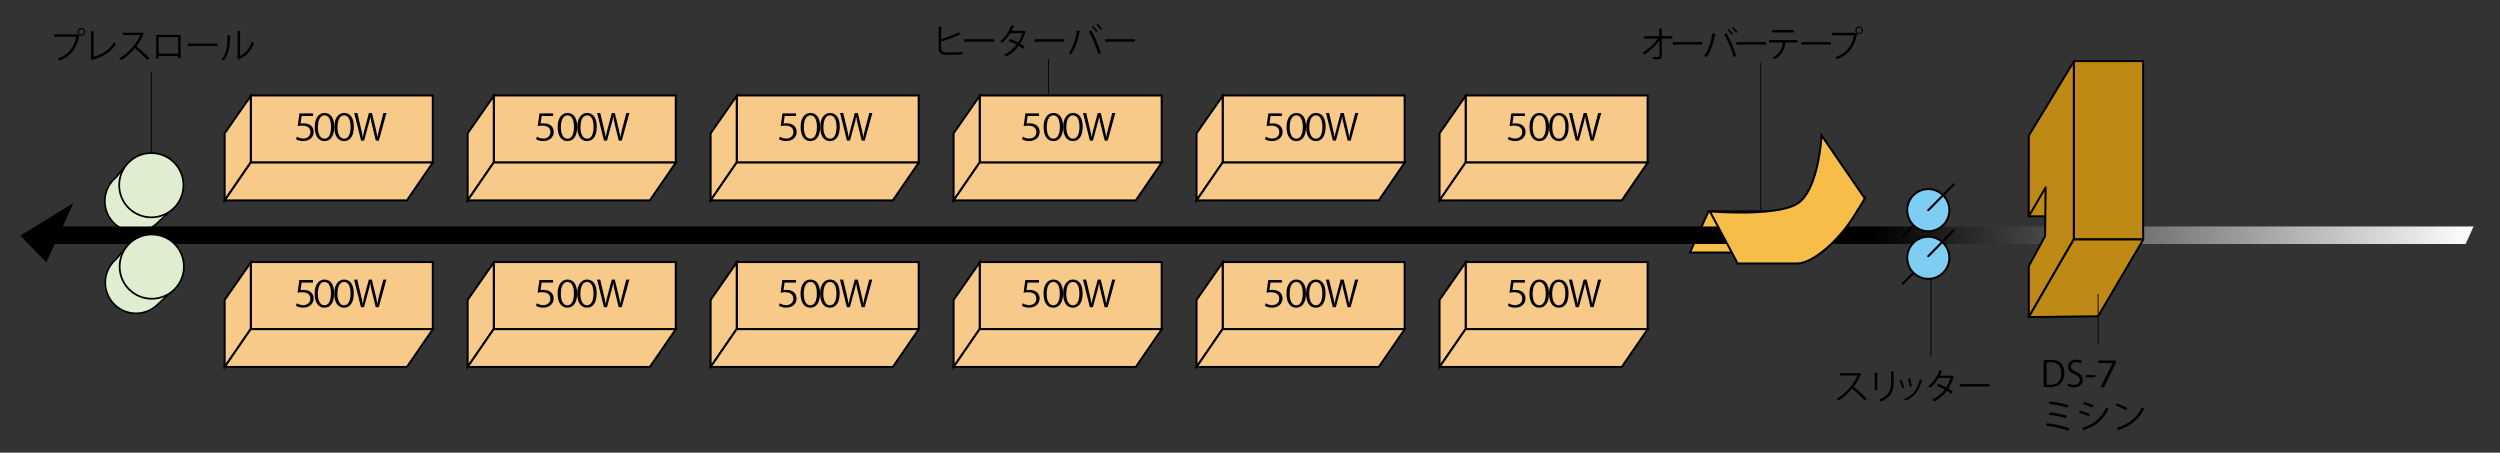<?xml version="1.0" encoding="utf-8"?>
<!-- Generator: Adobe Illustrator 23.0.1, SVG Export Plug-In . SVG Version: 6.00 Build 0)  -->
<svg version="1.0" id="レイヤー_1" xmlns="http://www.w3.org/2000/svg" xmlns:xlink="http://www.w3.org/1999/xlink" x="0px"
	 y="0px" viewBox="0 0 706.96 128" style="enable-background:new 0 0 706.96 128;" xml:space="preserve">
<rect x="0" y="0" width="706.96" height="128" fill="#333333" stroke="none"/>
<style type="text/css">
	.st0{fill:#F6BD49;stroke:#000000;stroke-width:0.579;stroke-miterlimit:10;}
	.st1{fill:#DFEED0;stroke:#000000;stroke-width:0.472;stroke-miterlimit:10;}
	.st2{fill:url(#SVGID_1_);}
	.st3{fill:#DFEED0;stroke:#000000;stroke-width:0.5;stroke-miterlimit:10;}
	.st4{fill:none;stroke:#000000;stroke-width:0.579;stroke-miterlimit:10;}
	.st5{fill:none;stroke:#000000;stroke-width:0.603;stroke-linecap:round;}
	.st6{fill:#F7CA8A;}
	.st7{fill:none;stroke:#000000;stroke-width:0.567;stroke-linecap:round;}
	.st8{fill:none;stroke:#000000;stroke-width:0.567;}
	.st9{fill:#7ECEF4;}
	.st10{fill:none;stroke:#000000;stroke-width:0.25;}
	.st11{fill:#BE8915;}
	.st12{fill:none;stroke:#000000;stroke-width:0.567;stroke-linejoin:round;}
</style>
<polygon class="st0" points="514.71,59.77 483.13,59.77 477.9,71.41 511.49,71.41 "/>
<g>
	<path d="M15.4,9.7h6.36l0.06-0.03l0.68,0.52c-0.03,0.04-0.06,0.07-0.12,0.09c-0.81,3.76-2.55,5.72-5.61,6.88
		c-0.11-0.18-0.31-0.44-0.45-0.59c2.91-1.07,4.59-2.93,5.24-6.18H15.4V9.7z M23.02,7.91c0.6,0,1.09,0.49,1.09,1.1
		c0,0.6-0.49,1.09-1.09,1.09c-0.61,0-1.1-0.49-1.1-1.09C21.92,8.38,22.43,7.91,23.02,7.91z M23.78,9.01c0-0.43-0.34-0.77-0.76-0.77
		c-0.42,0-0.77,0.34-0.77,0.77c0,0.42,0.35,0.77,0.77,0.77C23.46,9.78,23.78,9.41,23.78,9.01z"/>
	<path d="M26.46,16.05c2.54-0.71,4.56-1.93,5.79-4.11c0.13,0.17,0.38,0.38,0.53,0.5c-1.35,2.3-3.58,3.64-6.59,4.43
		c-0.02,0.08-0.08,0.17-0.16,0.2l-0.42-0.7l0.12-0.19V8.82l1.03,0.05c-0.01,0.11-0.1,0.2-0.3,0.22V16.05z"/>
	<path d="M40.73,9.52c-0.02,0.05-0.07,0.09-0.13,0.11c-0.54,1.27-1.18,2.37-2,3.44c1.09,0.87,2.73,2.36,3.66,3.39l-0.61,0.53
		c-0.88-1.02-2.49-2.54-3.51-3.36c-0.88,1.07-2.4,2.53-3.85,3.36c-0.11-0.15-0.35-0.4-0.52-0.54c2.77-1.52,4.96-4.36,5.86-6.53
		h-4.91V9.24h5.3l0.13-0.05L40.73,9.52z"/>
	<path d="M51.09,9.86v6.6h-0.72v-0.63h-5.51v0.65h-0.7V9.86H51.09z M50.37,15.15v-4.63h-5.51v4.63H50.37z"/>
	<path d="M53.1,12.32h8.35v0.71h-7.97c-0.06,0.1-0.19,0.17-0.32,0.19L53.1,12.32z"/>
	<path d="M65.29,10.06c-0.01,0.09-0.1,0.15-0.23,0.17c-0.06,2.69-0.28,5.14-1.82,6.93c-0.16-0.12-0.4-0.27-0.6-0.38
		c1.49-1.62,1.67-4.12,1.7-6.81L65.29,10.06z M67.88,15.81c1.67-0.81,2.75-2.27,3.33-4.02c0.15,0.13,0.45,0.3,0.62,0.39
		c-0.71,2.02-1.95,3.51-4.08,4.52c-0.03,0.08-0.1,0.16-0.17,0.2l-0.52-0.66l0.11-0.15V8.76l0.93,0.05C68.09,8.9,68.02,8.98,67.88,9
		V15.81z"/>
</g>
<path class="st1" d="M35.92,46.52l-3.21,3.74c-1.88,1.6-3.07,3.97-3.07,6.63c0,4.8,3.89,8.7,8.7,8.7c2.25,0,4.31-0.86,5.86-2.27
	l3.78-3.53"/>
<linearGradient id="SVGID_1_" gradientUnits="userSpaceOnUse" x1="5.72" y1="65.812" x2="699.476" y2="65.812">
	<stop  offset="0.756" style="stop-color:#000000"/>
	<stop  offset="1" style="stop-color:#FFFFFF"/>
</linearGradient>
<polygon class="st2" points="699.48,64.05 17.75,64.05 20.78,57.41 5.72,66.63 13.11,74.21 15.49,69 697.23,69 "/>
<circle class="st3" cx="42.79" cy="52.37" r="9.09"/>
<path class="st1" d="M36.05,69.54l-3.21,3.74c-1.88,1.6-3.07,3.97-3.07,6.63c0,4.8,3.89,8.7,8.7,8.7c2.25,0,4.31-0.86,5.86-2.27
	l3.78-3.53"/>
<circle class="st3" cx="42.92" cy="75.39" r="9.09"/>
<path class="st4" d="M502.44,59.51c0,0,6.44,0,15.29-6.98"/>
<path class="st0" d="M483.53,59.77l7.85,14.74c0,0,13.08,0,16.9,0c3.82,0,10.86-5.43,15.69-12.93c4.83-7.5,3.22-5.69,3.22-5.69
	L515.11,38.3c0,0-0.8,15.78-7.04,19.4C501.84,61.32,483.53,59.77,483.53,59.77z"/>
<line class="st5" x1="538.1" y1="80.21" x2="545.29" y2="72.9"/>
<rect x="70.93" y="27" class="st6" width="51.45" height="18.97"/>
<rect x="70.93" y="27" class="st7" width="51.45" height="18.97"/>
<polygon class="st6" points="63.53,56.66 70.91,45.92 70.91,27.12 63.53,37.7 "/>
<polygon class="st7" points="63.53,56.66 70.91,45.92 70.91,27.12 63.53,37.7 "/>
<polygon class="st6" points="122.41,45.97 70.89,45.97 63.54,56.67 115.06,56.67 "/>
<polygon class="st7" points="122.41,45.97 70.89,45.97 63.54,56.67 115.06,56.67 "/>
<rect x="139.64" y="27" class="st6" width="51.45" height="18.97"/>
<rect x="139.64" y="27" class="st7" width="51.45" height="18.97"/>
<polygon class="st6" points="132.24,56.66 139.63,45.92 139.63,27.12 132.24,37.7 "/>
<polygon class="st7" points="132.24,56.66 139.63,45.92 139.63,27.12 132.24,37.7 "/>
<polygon class="st6" points="191.12,45.97 139.6,45.97 132.25,56.67 183.76,56.67 "/>
<polygon class="st7" points="191.12,45.97 139.6,45.97 132.25,56.67 183.76,56.67 "/>
<rect x="208.34" y="27" class="st6" width="51.45" height="18.97"/>
<rect x="208.34" y="27" class="st7" width="51.45" height="18.97"/>
<polygon class="st6" points="200.95,56.66 208.33,45.92 208.33,27.12 200.95,37.7 "/>
<polygon class="st7" points="200.95,56.66 208.33,45.92 208.33,27.12 200.95,37.7 "/>
<polygon class="st6" points="259.82,45.97 208.31,45.97 200.96,56.67 252.47,56.67 "/>
<polygon class="st7" points="259.82,45.97 208.31,45.97 200.96,56.67 252.47,56.67 "/>
<rect x="277.05" y="27" class="st6" width="51.45" height="18.97"/>
<rect x="277.05" y="27" class="st8" width="51.45" height="18.97"/>
<polygon class="st6" points="269.66,56.66 277.04,45.92 277.04,27.12 269.66,37.7 "/>
<polygon class="st8" points="269.66,56.66 277.04,45.92 277.04,27.12 269.66,37.7 "/>
<polygon class="st6" points="328.53,45.97 277.02,45.97 269.67,56.67 321.18,56.67 "/>
<polygon class="st8" points="328.53,45.97 277.02,45.97 269.67,56.67 321.18,56.67 "/>
<rect x="345.76" y="27" class="st6" width="51.45" height="18.97"/>
<rect x="345.76" y="27" class="st7" width="51.45" height="18.97"/>
<polygon class="st6" points="338.36,56.66 345.75,45.92 345.75,27.12 338.36,37.7 "/>
<polygon class="st7" points="338.36,56.66 345.75,45.92 345.75,27.12 338.36,37.7 "/>
<polygon class="st6" points="397.24,45.97 345.72,45.97 338.38,56.67 389.89,56.67 "/>
<polygon class="st7" points="397.24,45.97 345.72,45.97 338.38,56.67 389.89,56.67 "/>
<rect x="414.47" y="27" class="st6" width="51.45" height="18.97"/>
<rect x="414.47" y="27" class="st7" width="51.45" height="18.97"/>
<polygon class="st6" points="407.08,56.66 414.46,45.92 414.46,27.12 407.08,37.7 "/>
<polygon class="st7" points="407.08,56.66 414.46,45.92 414.46,27.12 407.08,37.7 "/>
<polygon class="st6" points="465.95,45.97 414.44,45.97 407.09,56.67 458.6,56.67 "/>
<polygon class="st7" points="465.95,45.97 414.44,45.97 407.09,56.67 458.6,56.67 "/>
<rect x="70.93" y="74.11" class="st6" width="51.45" height="18.96"/>
<rect x="70.93" y="74.11" class="st7" width="51.45" height="18.96"/>
<polygon class="st6" points="63.53,103.77 70.91,93.02 70.91,74.22 63.53,84.81 "/>
<polygon class="st7" points="63.53,103.77 70.91,93.02 70.91,74.22 63.53,84.81 "/>
<polygon class="st6" points="122.41,93.08 70.89,93.08 63.54,103.77 115.06,103.77 "/>
<polygon class="st7" points="122.41,93.08 70.89,93.08 63.54,103.77 115.06,103.77 "/>
<rect x="139.64" y="74.11" class="st6" width="51.45" height="18.96"/>
<rect x="139.64" y="74.11" class="st7" width="51.45" height="18.96"/>
<polygon class="st6" points="132.24,103.77 139.63,93.02 139.63,74.22 132.24,84.81 "/>
<polygon class="st7" points="132.24,103.77 139.63,93.02 139.63,74.22 132.24,84.81 "/>
<polygon class="st6" points="191.12,93.08 139.6,93.08 132.25,103.77 183.76,103.77 "/>
<polygon class="st7" points="191.12,93.08 139.6,93.08 132.25,103.77 183.76,103.77 "/>
<rect x="208.34" y="74.11" class="st6" width="51.45" height="18.96"/>
<rect x="208.34" y="74.11" class="st7" width="51.45" height="18.96"/>
<polygon class="st6" points="200.95,103.77 208.33,93.02 208.33,74.22 200.95,84.81 "/>
<polygon class="st7" points="200.95,103.77 208.33,93.02 208.33,74.22 200.95,84.81 "/>
<polygon class="st6" points="259.82,93.08 208.31,93.08 200.96,103.77 252.47,103.77 "/>
<polygon class="st7" points="259.82,93.08 208.31,93.08 200.96,103.77 252.47,103.77 "/>
<rect x="277.05" y="74.11" class="st6" width="51.45" height="18.96"/>
<rect x="277.05" y="74.11" class="st7" width="51.45" height="18.96"/>
<polygon class="st6" points="269.66,103.77 277.04,93.02 277.04,74.22 269.66,84.81 "/>
<polygon class="st7" points="269.66,103.77 277.04,93.02 277.04,74.22 269.66,84.81 "/>
<polygon class="st6" points="328.53,93.08 277.02,93.08 269.67,103.77 321.18,103.77 "/>
<polygon class="st7" points="328.53,93.08 277.02,93.08 269.67,103.77 321.18,103.77 "/>
<rect x="345.76" y="74.11" class="st6" width="51.45" height="18.96"/>
<rect x="345.76" y="74.11" class="st7" width="51.45" height="18.96"/>
<polygon class="st6" points="338.36,103.77 345.75,93.02 345.75,74.22 338.36,84.81 "/>
<polygon class="st7" points="338.36,103.77 345.75,93.02 345.75,74.22 338.36,84.81 "/>
<polygon class="st6" points="397.24,93.08 345.72,93.08 338.38,103.77 389.89,103.77 "/>
<polygon class="st7" points="397.24,93.08 345.72,93.08 338.38,103.77 389.89,103.77 "/>
<rect x="414.47" y="74.11" class="st6" width="51.45" height="18.96"/>
<rect x="414.47" y="74.11" class="st7" width="51.45" height="18.96"/>
<polygon class="st6" points="407.08,103.77 414.46,93.02 414.46,74.22 407.08,84.81 "/>
<polygon class="st7" points="407.08,103.77 414.46,93.02 414.46,74.22 407.08,84.81 "/>
<polygon class="st6" points="465.95,93.08 414.44,93.08 407.09,103.77 458.6,103.77 "/>
<polygon class="st7" points="465.95,93.08 414.44,93.08 407.09,103.77 458.6,103.77 "/>
<g>
	<path d="M84.67,32.07h3.86v0.74h-3.22l-0.3,2.12c0.18-0.03,0.5-0.06,0.8-0.06c2.14,0,2.9,1.2,2.9,2.43c0,1.47-1.14,2.59-3,2.59
		c-0.85,0-1.63-0.28-2-0.53l0.26-0.71c0.35,0.23,1.02,0.53,1.76,0.53c1.09,0,2.05-0.63,2.05-1.81c0-1.1-0.71-1.84-2.35-1.84
		c-0.5,0-0.87,0.05-1.25,0.14L84.67,32.07z"/>
	<path d="M89,35.87c0-2.58,1.25-3.93,2.76-3.93c1.68,0,2.76,1.3,2.76,3.92c0,2.63-1.07,4.04-2.76,4.04C89.96,39.9,89,38.33,89,35.87
		z M93.6,35.9c0-1.93-0.57-3.28-1.85-3.28c-0.87,0-1.85,0.83-1.85,3.4c0,1.79,0.63,3.2,1.85,3.2C93.01,39.22,93.6,37.86,93.6,35.9z"
		/>
</g>
<g>
	<path d="M94.54,35.87c0-2.58,1.25-3.93,2.76-3.93c1.68,0,2.76,1.3,2.76,3.92c0,2.63-1.07,4.04-2.76,4.04
		C95.5,39.9,94.54,38.33,94.54,35.87z M99.14,35.9c0-1.93-0.57-3.28-1.85-3.28c-0.87,0-1.85,0.83-1.85,3.4c0,1.79,0.63,3.2,1.85,3.2
		C98.55,39.22,99.14,37.86,99.14,35.9z"/>
	<path d="M109.29,31.96l-2.15,7.8h-0.87l-1.01-4.17c-0.26-1.03-0.42-1.8-0.52-2.58h-0.02c-0.12,0.78-0.33,1.55-0.62,2.57l-1.13,4.18
		h-0.87l-1.94-7.8h0.9l0.95,4.06c0.23,0.98,0.44,1.93,0.57,2.71h0.03c0.11-0.79,0.37-1.71,0.63-2.72l1.08-4.05h0.86l0.98,4.04
		c0.21,0.93,0.44,1.87,0.55,2.72h0.03c0.15-0.89,0.37-1.75,0.62-2.72l1.06-4.04H109.29z"/>
	<path d="M152.55,32.07h3.86v0.74h-3.22l-0.3,2.12c0.18-0.03,0.5-0.06,0.8-0.06c2.14,0,2.9,1.2,2.9,2.43c0,1.47-1.14,2.59-3,2.59
		c-0.85,0-1.63-0.28-2-0.53l0.26-0.71c0.35,0.23,1.02,0.53,1.76,0.53c1.09,0,2.05-0.63,2.05-1.81c0-1.1-0.71-1.84-2.35-1.84
		c-0.5,0-0.87,0.05-1.25,0.14L152.55,32.07z"/>
</g>
<g>
	<path d="M157.7,35.87c0-2.58,1.25-3.93,2.76-3.93c1.68,0,2.76,1.3,2.76,3.92c0,2.63-1.07,4.04-2.76,4.04
		C158.67,39.9,157.7,38.33,157.7,35.87z M162.31,35.9c0-1.93-0.57-3.28-1.85-3.28c-0.87,0-1.85,0.83-1.85,3.4
		c0,1.79,0.63,3.2,1.85,3.2C161.71,39.22,162.31,37.86,162.31,35.9z"/>
</g>
<g>
	<path d="M163.24,35.87c0-2.58,1.25-3.93,2.76-3.93c1.68,0,2.76,1.3,2.76,3.92c0,2.63-1.07,4.04-2.76,4.04
		C164.21,39.9,163.24,38.33,163.24,35.87z M167.85,35.9c0-1.93-0.57-3.28-1.85-3.28c-0.87,0-1.85,0.83-1.85,3.4
		c0,1.79,0.63,3.2,1.85,3.2C167.25,39.22,167.85,37.86,167.85,35.9z"/>
	<path d="M177.99,31.96l-2.15,7.8h-0.87l-1.02-4.17c-0.26-1.03-0.42-1.8-0.52-2.58h-0.02c-0.12,0.78-0.33,1.55-0.62,2.57l-1.13,4.18
		h-0.87l-1.94-7.8h0.9l0.95,4.06c0.23,0.98,0.44,1.93,0.57,2.71h0.03c0.11-0.79,0.37-1.71,0.63-2.72l1.08-4.05h0.86l0.98,4.04
		c0.22,0.93,0.44,1.87,0.55,2.72h0.03c0.15-0.89,0.37-1.75,0.62-2.72l1.06-4.04H177.99z"/>
	<path d="M221.25,32.07h3.86v0.74h-3.22l-0.3,2.12c0.19-0.03,0.5-0.06,0.8-0.06c2.14,0,2.9,1.2,2.9,2.43c0,1.47-1.14,2.59-3,2.59
		c-0.85,0-1.63-0.28-2-0.53l0.26-0.71c0.35,0.23,1.01,0.53,1.76,0.53c1.09,0,2.05-0.63,2.05-1.81c0-1.1-0.71-1.84-2.35-1.84
		c-0.5,0-0.87,0.05-1.25,0.14L221.25,32.07z"/>
</g>
<g>
	<path d="M226.4,35.87c0-2.58,1.25-3.93,2.76-3.93c1.68,0,2.76,1.3,2.76,3.92c0,2.63-1.07,4.04-2.76,4.04
		C227.37,39.9,226.4,38.33,226.4,35.87z M231.01,35.9c0-1.93-0.57-3.28-1.85-3.28c-0.87,0-1.85,0.83-1.85,3.4
		c0,1.79,0.63,3.2,1.85,3.2C230.41,39.22,231.01,37.86,231.01,35.9z"/>
</g>
<g>
	<path d="M231.95,35.87c0-2.58,1.25-3.93,2.76-3.93c1.68,0,2.76,1.3,2.76,3.92c0,2.63-1.07,4.04-2.76,4.04
		C232.91,39.9,231.95,38.33,231.95,35.87z M236.55,35.9c0-1.93-0.57-3.28-1.85-3.28c-0.87,0-1.85,0.83-1.85,3.4
		c0,1.79,0.63,3.2,1.85,3.2C235.95,39.22,236.55,37.86,236.55,35.9z"/>
	<path d="M246.69,31.96l-2.15,7.8h-0.87l-1.01-4.17c-0.26-1.03-0.42-1.8-0.52-2.58h-0.02c-0.12,0.78-0.33,1.55-0.62,2.57l-1.13,4.18
		h-0.87l-1.94-7.8h0.9l0.95,4.06c0.23,0.98,0.44,1.93,0.57,2.71h0.03c0.11-0.79,0.37-1.71,0.63-2.72l1.08-4.05h0.86l0.98,4.04
		c0.21,0.93,0.44,1.87,0.55,2.72h0.03c0.15-0.89,0.37-1.75,0.62-2.72l1.06-4.04H246.69z"/>
	<path d="M289.96,32.07h3.86v0.74h-3.22l-0.3,2.12c0.18-0.03,0.5-0.06,0.8-0.06c2.14,0,2.9,1.2,2.9,2.43c0,1.47-1.14,2.59-3,2.59
		c-0.85,0-1.63-0.28-2-0.53l0.26-0.71c0.35,0.23,1.02,0.53,1.76,0.53c1.09,0,2.05-0.63,2.05-1.81c0-1.1-0.71-1.84-2.35-1.84
		c-0.5,0-0.87,0.05-1.25,0.14L289.96,32.07z"/>
</g>
<g>
	<path d="M295.11,35.87c0-2.58,1.25-3.93,2.76-3.93c1.68,0,2.76,1.3,2.76,3.92c0,2.63-1.07,4.04-2.76,4.04
		C296.07,39.9,295.11,38.33,295.11,35.87z M299.71,35.9c0-1.93-0.57-3.28-1.85-3.28c-0.87,0-1.85,0.83-1.85,3.4
		c0,1.79,0.63,3.2,1.85,3.2C299.12,39.22,299.71,37.86,299.71,35.9z"/>
</g>
<g>
	<path d="M300.65,35.87c0-2.58,1.25-3.93,2.76-3.93c1.68,0,2.76,1.3,2.76,3.92c0,2.63-1.07,4.04-2.76,4.04
		C301.61,39.9,300.65,38.33,300.65,35.87z M305.25,35.9c0-1.93-0.57-3.28-1.85-3.28c-0.87,0-1.85,0.83-1.85,3.4
		c0,1.79,0.63,3.2,1.85,3.2C304.66,39.22,305.25,37.85,305.25,35.9z"/>
	<path d="M315.4,31.96l-2.15,7.8h-0.87l-1.02-4.17c-0.26-1.03-0.42-1.8-0.52-2.58h-0.02c-0.12,0.78-0.33,1.55-0.62,2.57l-1.13,4.18
		h-0.87l-1.94-7.8h0.9l0.95,4.06c0.23,0.98,0.44,1.93,0.57,2.71h0.03c0.11-0.79,0.37-1.71,0.63-2.72l1.08-4.05h0.86l0.98,4.04
		c0.22,0.93,0.44,1.87,0.55,2.72h0.03c0.15-0.89,0.37-1.75,0.62-2.72l1.06-4.04H315.4z"/>
	<path d="M358.66,32.07h3.86v0.74h-3.22l-0.3,2.12c0.19-0.03,0.5-0.06,0.8-0.06c2.14,0,2.9,1.2,2.9,2.43c0,1.47-1.14,2.59-3,2.59
		c-0.85,0-1.63-0.28-2-0.53l0.26-0.71c0.35,0.23,1.01,0.53,1.76,0.53c1.09,0,2.05-0.63,2.05-1.81c0-1.1-0.71-1.84-2.35-1.84
		c-0.5,0-0.87,0.05-1.25,0.14L358.66,32.07z"/>
</g>
<g>
	<path d="M363.81,35.87c0-2.58,1.25-3.93,2.76-3.93c1.68,0,2.76,1.3,2.76,3.92c0,2.63-1.07,4.04-2.76,4.04
		C364.77,39.9,363.81,38.33,363.81,35.87z M368.41,35.9c0-1.93-0.57-3.28-1.85-3.28c-0.87,0-1.85,0.83-1.85,3.4
		c0,1.79,0.63,3.2,1.85,3.2C367.82,39.22,368.41,37.86,368.41,35.9z"/>
</g>
<g>
	<path d="M369.35,35.87c0-2.58,1.25-3.93,2.76-3.93c1.68,0,2.76,1.3,2.76,3.92c0,2.63-1.07,4.04-2.76,4.04
		C370.31,39.9,369.35,38.33,369.35,35.87z M373.95,35.9c0-1.93-0.57-3.28-1.85-3.28c-0.87,0-1.85,0.83-1.85,3.4
		c0,1.79,0.63,3.2,1.85,3.2C373.36,39.22,373.95,37.86,373.95,35.9z"/>
	<path d="M384.1,31.96l-2.15,7.8h-0.87l-1.01-4.17c-0.26-1.03-0.42-1.8-0.52-2.58h-0.02c-0.12,0.78-0.33,1.55-0.62,2.57l-1.13,4.18
		h-0.87l-1.94-7.8h0.9l0.95,4.06c0.23,0.98,0.44,1.93,0.57,2.71h0.03c0.11-0.79,0.37-1.71,0.63-2.72l1.08-4.05h0.86l0.98,4.04
		c0.21,0.93,0.44,1.87,0.55,2.72h0.03c0.15-0.89,0.37-1.75,0.62-2.72l1.06-4.04H384.1z"/>
	<path d="M427.37,32.07h3.86v0.74H428l-0.3,2.12c0.19-0.03,0.5-0.06,0.8-0.06c2.14,0,2.9,1.2,2.9,2.43c0,1.47-1.14,2.59-3,2.59
		c-0.85,0-1.63-0.28-2-0.53l0.26-0.71c0.35,0.23,1.01,0.53,1.76,0.53c1.09,0,2.05-0.63,2.05-1.81c0-1.1-0.71-1.84-2.35-1.84
		c-0.5,0-0.87,0.05-1.25,0.14L427.37,32.07z"/>
</g>
<g>
	<path d="M432.52,35.87c0-2.58,1.25-3.93,2.76-3.93c1.68,0,2.76,1.3,2.76,3.92c0,2.63-1.07,4.04-2.76,4.04
		C433.48,39.9,432.52,38.33,432.52,35.87z M437.12,35.9c0-1.93-0.57-3.28-1.85-3.28c-0.87,0-1.85,0.83-1.85,3.4
		c0,1.79,0.63,3.2,1.85,3.2C436.53,39.22,437.12,37.85,437.12,35.9z"/>
</g>
<g>
	<path d="M438.06,35.87c0-2.58,1.25-3.93,2.76-3.93c1.68,0,2.76,1.3,2.76,3.92c0,2.63-1.07,4.04-2.76,4.04
		C439.02,39.9,438.06,38.33,438.06,35.87z M442.66,35.9c0-1.93-0.57-3.28-1.85-3.28c-0.87,0-1.85,0.83-1.85,3.4
		c0,1.79,0.63,3.2,1.85,3.2C442.07,39.22,442.66,37.86,442.66,35.9z"/>
	<path d="M452.81,31.96l-2.15,7.8h-0.87l-1.02-4.17c-0.26-1.03-0.42-1.8-0.52-2.58h-0.02c-0.12,0.78-0.33,1.55-0.62,2.57l-1.13,4.18
		h-0.87l-1.94-7.8h0.9l0.95,4.06c0.23,0.98,0.44,1.93,0.57,2.71h0.03c0.11-0.79,0.37-1.71,0.63-2.72l1.08-4.05h0.86l0.98,4.04
		c0.22,0.93,0.44,1.87,0.55,2.72h0.03c0.15-0.89,0.37-1.75,0.62-2.72l1.06-4.04H452.81z"/>
</g>
<g>
	<path d="M84.65,79.18h3.86v0.74h-3.22l-0.3,2.12c0.18-0.03,0.5-0.06,0.8-0.06c2.14,0,2.9,1.2,2.9,2.43c0,1.47-1.14,2.59-3,2.59
		c-0.85,0-1.63-0.28-2-0.53l0.26-0.71c0.35,0.23,1.02,0.53,1.76,0.53c1.09,0,2.05-0.63,2.05-1.81c0-1.1-0.71-1.84-2.35-1.84
		c-0.5,0-0.87,0.05-1.25,0.14L84.65,79.18z"/>
	<path d="M88.98,82.98c0-2.58,1.25-3.93,2.76-3.93c1.68,0,2.76,1.3,2.76,3.92c0,2.63-1.07,4.04-2.76,4.04
		C89.95,87,88.98,85.44,88.98,82.98z M93.58,83.01c0-1.93-0.57-3.28-1.85-3.28c-0.87,0-1.85,0.83-1.85,3.4c0,1.79,0.63,3.2,1.85,3.2
		C92.99,86.33,93.58,84.96,93.58,83.01z"/>
</g>
<g>
	<path d="M94.52,82.98c0-2.58,1.25-3.93,2.76-3.93c1.68,0,2.76,1.3,2.76,3.92c0,2.63-1.07,4.04-2.76,4.04
		C95.49,87,94.52,85.44,94.52,82.98z M99.13,83.01c0-1.93-0.57-3.28-1.85-3.28c-0.87,0-1.85,0.83-1.85,3.4c0,1.79,0.63,3.2,1.85,3.2
		C98.53,86.33,99.13,84.96,99.13,83.01z"/>
	<path d="M109.27,79.07l-2.15,7.8h-0.87l-1.02-4.17c-0.26-1.03-0.42-1.8-0.52-2.58h-0.02c-0.12,0.78-0.33,1.55-0.62,2.57l-1.13,4.18
		h-0.87l-1.94-7.8h0.9l0.95,4.06c0.23,0.98,0.44,1.93,0.57,2.71h0.03c0.11-0.79,0.37-1.71,0.63-2.72l1.08-4.05h0.86l0.98,4.04
		c0.22,0.93,0.44,1.87,0.55,2.72h0.03c0.15-0.89,0.37-1.75,0.62-2.72l1.06-4.04H109.27z"/>
	<path d="M152.53,79.18h3.86v0.74h-3.22l-0.3,2.12c0.19-0.03,0.5-0.06,0.8-0.06c2.14,0,2.9,1.2,2.9,2.43c0,1.47-1.14,2.59-3,2.59
		c-0.85,0-1.63-0.28-2-0.53l0.26-0.71c0.35,0.23,1.01,0.53,1.76,0.53c1.09,0,2.05-0.63,2.05-1.81c0-1.1-0.71-1.84-2.35-1.84
		c-0.5,0-0.87,0.05-1.25,0.14L152.53,79.18z"/>
</g>
<g>
	<path d="M157.68,82.98c0-2.58,1.25-3.93,2.76-3.93c1.68,0,2.76,1.3,2.76,3.92c0,2.63-1.07,4.04-2.76,4.04
		C158.65,87,157.68,85.44,157.68,82.98z M162.29,83.01c0-1.93-0.57-3.28-1.85-3.28c-0.87,0-1.85,0.83-1.85,3.4
		c0,1.79,0.63,3.2,1.85,3.2C161.69,86.33,162.29,84.96,162.29,83.01z"/>
</g>
<g>
	<path d="M163.22,82.98c0-2.58,1.25-3.93,2.76-3.93c1.68,0,2.76,1.3,2.76,3.92c0,2.63-1.07,4.04-2.76,4.04
		C164.19,87,163.22,85.44,163.22,82.98z M167.83,83.01c0-1.93-0.57-3.28-1.85-3.28c-0.87,0-1.85,0.83-1.85,3.4
		c0,1.79,0.63,3.2,1.85,3.2C167.23,86.33,167.83,84.96,167.83,83.01z"/>
	<path d="M177.97,79.07l-2.15,7.8h-0.87l-1.01-4.17c-0.26-1.03-0.42-1.8-0.52-2.58h-0.02c-0.12,0.78-0.33,1.55-0.62,2.57l-1.13,4.18
		h-0.87l-1.94-7.8h0.9l0.95,4.06c0.23,0.98,0.44,1.93,0.57,2.71h0.03c0.11-0.79,0.37-1.71,0.63-2.72l1.08-4.05h0.86l0.98,4.04
		c0.21,0.93,0.44,1.87,0.55,2.72h0.03c0.15-0.89,0.37-1.75,0.62-2.72l1.06-4.04H177.97z"/>
	<path d="M221.23,79.18h3.86v0.74h-3.22l-0.3,2.12c0.18-0.03,0.5-0.06,0.8-0.06c2.14,0,2.9,1.2,2.9,2.43c0,1.47-1.14,2.59-3,2.59
		c-0.85,0-1.63-0.28-2-0.53l0.26-0.71c0.35,0.23,1.02,0.53,1.76,0.53c1.09,0,2.05-0.63,2.05-1.81c0-1.1-0.71-1.84-2.35-1.84
		c-0.5,0-0.87,0.05-1.25,0.14L221.23,79.18z"/>
</g>
<g>
	<path d="M226.38,82.98c0-2.58,1.25-3.93,2.76-3.93c1.68,0,2.76,1.3,2.76,3.92c0,2.63-1.07,4.04-2.76,4.04
		C227.35,87,226.38,85.44,226.38,82.98z M230.99,83.01c0-1.93-0.57-3.28-1.85-3.28c-0.87,0-1.85,0.83-1.85,3.4
		c0,1.79,0.63,3.2,1.85,3.2C230.39,86.33,230.99,84.96,230.99,83.01z"/>
</g>
<g>
	<path d="M231.92,82.98c0-2.58,1.25-3.93,2.76-3.93c1.68,0,2.76,1.3,2.76,3.92c0,2.63-1.07,4.04-2.76,4.04
		C232.89,87,231.92,85.44,231.92,82.98z M236.53,83.01c0-1.93-0.57-3.28-1.85-3.28c-0.87,0-1.85,0.83-1.85,3.4
		c0,1.79,0.63,3.2,1.85,3.2C235.93,86.33,236.53,84.96,236.53,83.01z"/>
	<path d="M246.67,79.07l-2.15,7.8h-0.87l-1.02-4.17c-0.26-1.03-0.42-1.8-0.52-2.58h-0.02c-0.12,0.78-0.33,1.55-0.62,2.57l-1.13,4.18
		h-0.87l-1.94-7.8h0.9l0.95,4.06c0.23,0.98,0.44,1.93,0.57,2.71H240c0.11-0.79,0.37-1.71,0.63-2.72l1.08-4.05h0.86l0.98,4.04
		c0.22,0.93,0.44,1.87,0.55,2.72h0.03c0.15-0.89,0.37-1.75,0.62-2.72l1.06-4.04H246.67z"/>
	<path d="M289.94,79.18h3.86v0.74h-3.22l-0.3,2.12c0.19-0.03,0.5-0.06,0.8-0.06c2.14,0,2.9,1.2,2.9,2.43c0,1.47-1.14,2.59-3,2.59
		c-0.85,0-1.63-0.28-2-0.53l0.26-0.71c0.35,0.23,1.01,0.53,1.76,0.53c1.09,0,2.05-0.63,2.05-1.81c0-1.1-0.71-1.84-2.35-1.84
		c-0.5,0-0.87,0.05-1.25,0.14L289.94,79.18z"/>
</g>
<g>
	<path d="M295.09,82.98c0-2.58,1.25-3.93,2.76-3.93c1.68,0,2.76,1.3,2.76,3.92c0,2.63-1.07,4.04-2.76,4.04
		C296.05,87,295.09,85.44,295.09,82.98z M299.69,83.01c0-1.93-0.57-3.28-1.85-3.28c-0.87,0-1.85,0.83-1.85,3.4
		c0,1.79,0.63,3.2,1.85,3.2C299.09,86.33,299.69,84.96,299.69,83.01z"/>
</g>
<g>
	<path d="M300.63,82.98c0-2.58,1.25-3.93,2.76-3.93c1.68,0,2.76,1.3,2.76,3.92c0,2.63-1.07,4.04-2.76,4.04
		C301.59,87,300.63,85.44,300.63,82.98z M305.23,83.01c0-1.93-0.57-3.28-1.85-3.28c-0.87,0-1.85,0.83-1.85,3.4
		c0,1.79,0.63,3.2,1.85,3.2C304.64,86.33,305.23,84.96,305.23,83.01z"/>
	<path d="M315.38,79.07l-2.15,7.8h-0.87l-1.01-4.17c-0.26-1.03-0.42-1.8-0.52-2.58h-0.02c-0.12,0.78-0.33,1.55-0.62,2.57l-1.13,4.18
		h-0.87l-1.94-7.8h0.9l0.95,4.06c0.23,0.98,0.44,1.93,0.57,2.71h0.03c0.11-0.79,0.37-1.71,0.63-2.72l1.08-4.05h0.86l0.98,4.04
		c0.21,0.93,0.44,1.87,0.55,2.72h0.03c0.15-0.89,0.37-1.75,0.62-2.72l1.06-4.04H315.38z"/>
	<path d="M358.64,79.18h3.86v0.74h-3.22l-0.3,2.12c0.18-0.03,0.5-0.06,0.8-0.06c2.14,0,2.9,1.2,2.9,2.43c0,1.47-1.14,2.59-3,2.59
		c-0.85,0-1.63-0.28-2-0.53l0.26-0.71c0.35,0.23,1.02,0.53,1.76,0.53c1.09,0,2.05-0.63,2.05-1.81c0-1.1-0.71-1.84-2.35-1.84
		c-0.5,0-0.87,0.05-1.25,0.14L358.64,79.18z"/>
</g>
<g>
	<path d="M363.79,82.98c0-2.58,1.25-3.93,2.76-3.93c1.68,0,2.76,1.3,2.76,3.92c0,2.63-1.07,4.04-2.76,4.04
		C364.75,87,363.79,85.44,363.79,82.98z M368.39,83.01c0-1.93-0.57-3.28-1.85-3.28c-0.87,0-1.85,0.83-1.85,3.4
		c0,1.79,0.63,3.2,1.85,3.2C367.8,86.33,368.39,84.96,368.39,83.01z"/>
</g>
<g>
	<path d="M369.33,82.98c0-2.58,1.25-3.93,2.76-3.93c1.68,0,2.76,1.3,2.76,3.92c0,2.63-1.07,4.04-2.76,4.04
		C370.29,87.01,369.33,85.44,369.33,82.98z M373.93,83.01c0-1.93-0.57-3.28-1.85-3.28c-0.87,0-1.85,0.83-1.85,3.4
		c0,1.79,0.63,3.2,1.85,3.2C373.34,86.33,373.93,84.97,373.93,83.01z"/>
	<path d="M384.08,79.07l-2.15,7.8h-0.87l-1.01-4.17c-0.26-1.03-0.42-1.8-0.52-2.58h-0.02c-0.12,0.78-0.33,1.55-0.62,2.57l-1.13,4.18
		h-0.87l-1.94-7.8h0.9l0.95,4.06c0.23,0.98,0.44,1.93,0.57,2.71h0.03c0.11-0.79,0.37-1.71,0.63-2.72l1.08-4.05h0.86l0.98,4.04
		c0.21,0.93,0.44,1.87,0.55,2.72h0.03c0.15-0.89,0.37-1.75,0.62-2.72l1.06-4.04H384.08z"/>
	<path d="M427.35,79.18h3.86v0.74h-3.22l-0.3,2.12c0.19-0.03,0.5-0.06,0.8-0.06c2.14,0,2.9,1.2,2.9,2.43c0,1.47-1.14,2.59-3,2.59
		c-0.85,0-1.63-0.28-2-0.53l0.26-0.71c0.35,0.23,1.01,0.53,1.76,0.53c1.09,0,2.05-0.63,2.05-1.81c0-1.1-0.71-1.84-2.35-1.84
		c-0.5,0-0.87,0.05-1.25,0.14L427.35,79.18z"/>
</g>
<g>
	<path d="M432.5,82.98c0-2.58,1.25-3.93,2.76-3.93c1.68,0,2.76,1.3,2.76,3.92c0,2.63-1.07,4.04-2.76,4.04
		C433.46,87,432.5,85.44,432.5,82.98z M437.11,83.01c0-1.93-0.57-3.28-1.85-3.28c-0.87,0-1.85,0.83-1.85,3.4
		c0,1.79,0.63,3.2,1.85,3.2C436.51,86.33,437.11,84.96,437.11,83.01z"/>
</g>
<g>
	<path d="M438.04,82.98c0-2.58,1.25-3.93,2.76-3.93c1.68,0,2.76,1.3,2.76,3.92c0,2.63-1.07,4.04-2.76,4.04
		C439,87,438.04,85.44,438.04,82.98z M442.64,83.01c0-1.93-0.57-3.28-1.85-3.28c-0.87,0-1.85,0.83-1.85,3.4
		c0,1.79,0.63,3.2,1.85,3.2C442.05,86.33,442.64,84.96,442.64,83.01z"/>
	<path d="M452.79,79.07l-2.15,7.8h-0.87l-1.01-4.17c-0.26-1.03-0.42-1.8-0.52-2.58h-0.02c-0.12,0.78-0.33,1.55-0.62,2.57l-1.13,4.18
		h-0.87l-1.94-7.8h0.9l0.95,4.06c0.23,0.98,0.44,1.93,0.57,2.71h0.03c0.11-0.79,0.37-1.71,0.63-2.72l1.08-4.05h0.86l0.98,4.04
		c0.21,0.93,0.44,1.87,0.55,2.72h0.03c0.15-0.89,0.37-1.75,0.62-2.72l1.06-4.04H452.79z"/>
</g>
<line class="st5" x1="538.1" y1="66.75" x2="545.29" y2="59.44"/>
<path class="st9" d="M551.25,59.44c0,3.29-2.67,5.96-5.96,5.96c-3.29,0-5.96-2.67-5.96-5.96c0-3.29,2.67-5.97,5.96-5.97
	C548.58,53.48,551.25,56.15,551.25,59.44z"/>
<path class="st8" d="M551.25,59.44c0,3.29-2.67,5.96-5.96,5.96c-3.29,0-5.96-2.67-5.96-5.96c0-3.29,2.67-5.97,5.96-5.97
	C548.58,53.48,551.25,56.15,551.25,59.44z"/>
<line class="st5" x1="545.29" y1="59.44" x2="552.48" y2="52.13"/>
<path class="st9" d="M551.25,72.9c0,3.29-2.67,5.96-5.96,5.96c-3.29,0-5.96-2.67-5.96-5.96c0-3.29,2.67-5.96,5.96-5.96
	C548.58,66.94,551.25,69.61,551.25,72.9z"/>
<path class="st8" d="M551.25,72.9c0,3.29-2.67,5.96-5.96,5.96c-3.29,0-5.96-2.67-5.96-5.96c0-3.29,2.67-5.96,5.96-5.96
	C548.58,66.94,551.25,69.61,551.25,72.9z"/>
<g>
	<path d="M472.92,10.91h-2.99l0.04,4.86c0.02,1.01-0.66,1.04-2.5,1.02c-0.03-0.18-0.1-0.46-0.18-0.65c0.66,0.01,1.45,0.01,1.63-0.01
		c0.24-0.03,0.36-0.19,0.35-0.37l-0.04-4.32c-1.02,1.5-2.68,3.06-4.31,4.02c-0.12-0.18-0.31-0.39-0.49-0.54
		c1.63-0.9,3.35-2.47,4.37-4.01h-3.98v-0.68h4.39l-0.02-2.16l0.96,0.04c-0.01,0.11-0.11,0.17-0.25,0.19l0.02,1.93h3V10.91z"/>
	<path d="M473.03,11.9h8.35v0.71h-7.97c-0.06,0.1-0.19,0.17-0.32,0.19L473.03,11.9z"/>
	<path d="M485.22,9.63c-0.03,0.08-0.11,0.14-0.26,0.15c-0.4,2.4-1.23,4.93-2.4,6.41c-0.18-0.14-0.45-0.27-0.67-0.36
		c1.12-1.36,2-3.9,2.32-6.41L485.22,9.63z M490.25,16.13c-0.47-1.75-1.63-4.59-2.66-6.44l0.65-0.31c1.05,1.79,2.22,4.61,2.74,6.46
		L490.25,16.13z M488.8,8.09c0.46,0.41,0.95,1.03,1.22,1.48l-0.38,0.28c-0.28-0.45-0.8-1.1-1.22-1.48L488.8,8.09z M490.12,7.57
		c0.45,0.42,0.95,1.02,1.23,1.47l-0.39,0.29c-0.28-0.45-0.8-1.09-1.22-1.47L490.12,7.57z"/>
	<path d="M491.03,11.9h8.35v0.71h-7.97c-0.06,0.1-0.19,0.17-0.32,0.19L491.03,11.9z"/>
	<path d="M508.29,12h-3.38l0.17,0.05c-0.02,0.06-0.09,0.11-0.2,0.12c-0.27,1.86-0.95,3.52-3.09,4.57c-0.12-0.13-0.37-0.37-0.54-0.5
		c2.08-1,2.66-2.4,2.89-4.24h-3.89v-0.67h8.04V12z M507.3,9.18h-6.14V8.51h6.14V9.18z"/>
	<path d="M509.43,11.9h8.35v0.71h-7.97c-0.06,0.1-0.19,0.17-0.32,0.19L509.43,11.9z"/>
	<path d="M518.13,9.28h6.36l0.06-0.03l0.68,0.52c-0.03,0.04-0.06,0.07-0.12,0.09c-0.81,3.76-2.55,5.72-5.61,6.88
		c-0.11-0.18-0.31-0.44-0.45-0.59c2.91-1.07,4.59-2.93,5.24-6.18h-6.16V9.28z M525.75,7.49c0.6,0,1.09,0.49,1.09,1.1
		c0,0.6-0.49,1.09-1.09,1.09c-0.61,0-1.1-0.49-1.1-1.09C524.65,7.96,525.16,7.49,525.75,7.49z M526.51,8.59
		c0-0.43-0.34-0.77-0.76-0.77c-0.42,0-0.77,0.34-0.77,0.77c0,0.42,0.35,0.77,0.77,0.77C526.19,9.36,526.51,8.99,526.51,8.59z"/>
</g>
<line class="st10" x1="546.02" y1="100.99" x2="546.02" y2="79.05"/>
<g>
	<path d="M526.35,105.8c-0.02,0.05-0.07,0.09-0.13,0.11c-0.54,1.27-1.18,2.37-2,3.44c1.09,0.87,2.73,2.36,3.66,3.39l-0.61,0.53
		c-0.88-1.02-2.49-2.54-3.51-3.36c-0.88,1.07-2.4,2.53-3.85,3.36c-0.11-0.15-0.35-0.4-0.52-0.54c2.77-1.52,4.96-4.36,5.86-6.53
		h-4.91v-0.68h5.3l0.13-0.05L526.35,105.8z"/>
	<path d="M530.15,110.3v-4.86l0.95,0.06c-0.01,0.09-0.08,0.16-0.24,0.18v4.62H530.15z M535.72,105.06c-0.01,0.1-0.08,0.15-0.24,0.17
		v3.18c0,2.1-0.72,4.02-3.59,5.13c-0.1-0.15-0.35-0.41-0.52-0.54c2.77-1.03,3.39-2.74,3.39-4.59V105L535.72,105.06z"/>
	<path d="M537.71,107.45c0.3,0.61,0.63,1.57,0.75,2.15l-0.56,0.15c-0.12-0.58-0.43-1.49-0.73-2.13L537.71,107.45z M543.68,107.52
		c-0.02,0.09-0.12,0.11-0.21,0.1c-0.78,2.92-2.25,4.71-4.67,5.69c-0.08-0.12-0.26-0.35-0.39-0.46c2.39-0.94,3.76-2.58,4.49-5.56
		L543.68,107.52z M540.14,106.97c0.21,0.67,0.4,1.63,0.47,2.27l-0.59,0.11c-0.06-0.64-0.25-1.56-0.47-2.25L540.14,106.97z"/>
	<path d="M552.56,106.46c-0.01,0.05-0.06,0.09-0.12,0.11c-0.37,1.24-0.87,2.38-1.47,3.31c0.43,0.25,0.92,0.56,1.29,0.83l-0.42,0.66
		c-0.36-0.28-0.87-0.61-1.29-0.87c-0.92,1.28-2.1,2.31-3.61,3.04c-0.11-0.17-0.37-0.41-0.55-0.52c1.46-0.68,2.63-1.69,3.54-2.88
		c-0.74-0.41-1.47-0.76-2.21-1.04l0.38-0.56c0.73,0.26,1.48,0.6,2.25,1.01c0.52-0.82,0.93-1.69,1.21-2.65h-3.39
		c-0.61,1.02-1.43,2.03-2.31,2.75c-0.13-0.12-0.4-0.34-0.57-0.45c1.31-1,2.55-2.8,3.15-4.51l0.95,0.22
		c-0.04,0.11-0.14,0.14-0.27,0.13c-0.14,0.33-0.37,0.82-0.56,1.19h3.32l0.14-0.04L552.56,106.46z"/>
	<path d="M554.22,108.6h8.35v0.71h-7.97c-0.06,0.1-0.19,0.17-0.32,0.19L554.22,108.6z"/>
</g>
<g>
	<path d="M270.09,14.82c0.4-0.01,1.47-0.05,2.1-0.15c0.01,0.22,0.02,0.5,0.04,0.72c-0.66,0.07-1.66,0.11-2.07,0.11h-2.5
		c-1.51,0-2.24-0.66-2.24-2.09V7.58l0.98,0.06c-0.02,0.1-0.09,0.16-0.27,0.18v3.26c1.52-0.46,3.63-1.26,4.96-1.98l0.51,0.69
		c-0.03,0.02-0.08,0.03-0.12,0.03c-0.05,0-0.09-0.01-0.14-0.03c-1.21,0.61-3.49,1.45-5.21,1.97v1.67c0,1.01,0.49,1.39,1.52,1.39
		H270.09z"/>
	<path d="M272.75,11.08h8.35v0.71h-7.97c-0.06,0.1-0.19,0.17-0.32,0.19L272.75,11.08z"/>
	<path d="M290.09,8.94c-0.01,0.05-0.06,0.09-0.12,0.11c-0.37,1.24-0.87,2.38-1.47,3.31c0.43,0.25,0.92,0.56,1.29,0.83l-0.42,0.66
		c-0.36-0.28-0.87-0.61-1.29-0.87c-0.92,1.28-2.1,2.31-3.61,3.04c-0.11-0.17-0.37-0.41-0.55-0.52c1.46-0.68,2.63-1.69,3.54-2.88
		c-0.74-0.41-1.47-0.76-2.21-1.04l0.38-0.56c0.73,0.26,1.48,0.6,2.25,1.01c0.52-0.82,0.93-1.69,1.21-2.65h-3.39
		c-0.61,1.02-1.43,2.03-2.31,2.75c-0.13-0.12-0.4-0.34-0.57-0.45c1.31-1,2.55-2.8,3.15-4.51l0.95,0.22
		c-0.04,0.11-0.14,0.14-0.27,0.13c-0.14,0.33-0.37,0.82-0.56,1.19h3.32l0.14-0.04L290.09,8.94z"/>
	<path d="M292.55,11.08h8.35v0.71h-7.97c-0.06,0.1-0.19,0.17-0.32,0.19L292.55,11.08z"/>
	<path d="M305.54,8.81c-0.03,0.08-0.11,0.14-0.26,0.15c-0.4,2.4-1.23,4.93-2.4,6.41c-0.18-0.14-0.45-0.27-0.67-0.36
		c1.12-1.36,2-3.9,2.32-6.41L305.54,8.81z M310.57,15.31c-0.47-1.75-1.63-4.59-2.66-6.44l0.65-0.31c1.05,1.79,2.22,4.61,2.74,6.46
		L310.57,15.31z M309.12,7.27c0.46,0.41,0.95,1.03,1.22,1.48l-0.38,0.28c-0.28-0.45-0.8-1.1-1.22-1.48L309.12,7.27z M310.44,6.75
		c0.45,0.42,0.95,1.02,1.23,1.47l-0.39,0.29c-0.28-0.45-0.8-1.09-1.22-1.47L310.44,6.75z"/>
	<path d="M312.55,11.08h8.35v0.71h-7.97c-0.06,0.1-0.19,0.17-0.32,0.19L312.55,11.08z"/>
</g>
<rect x="573.71" y="46.88" class="st11" width="7.66" height="14.29"/>
<rect x="573.71" y="46.88" class="st12" width="7.66" height="14.29"/>
<rect x="586.45" y="17.26" class="st11" width="19.6" height="50.44"/>
<rect x="586.45" y="17.26" class="st12" width="19.6" height="50.44"/>
<polygon class="st11" points="573.71,61.17 578.46,52.99 578.32,66.78 573.71,75.25 573.71,89.67 586.44,67.65 586.44,17.38 
	573.71,38.35 "/>
<polygon class="st12" points="573.71,61.17 578.46,52.99 578.32,66.78 573.71,75.25 573.71,89.67 586.44,67.65 586.44,17.38 
	573.71,38.35 "/>
<polygon class="st11" points="606.09,67.71 586.42,67.71 573.71,89.67 593.3,89.44 "/>
<polygon class="st12" points="606.09,67.71 586.42,67.71 573.71,89.67 593.3,89.44 "/>
<line class="st10" x1="593.31" y1="97.48" x2="593.31" y2="83.15"/>
<g>
	<path d="M577.92,101.91c0.56-0.09,1.21-0.16,1.92-0.16c3.06,0,3.94,1.81,3.94,3.68c0,1.21-0.32,2.24-1.04,2.99
		c-0.67,0.69-1.78,1.07-3.17,1.07c-0.63,0-1.17-0.02-1.65-0.08V101.91z M578.74,108.77c0.25,0.04,0.61,0.05,0.97,0.05
		c2.06,0,3.19-1.17,3.19-3.35c0-1.98-1.06-3.05-3.04-3.05c-0.48,0-0.86,0.05-1.12,0.1V108.77z"/>
	<path d="M588.43,102.75c-0.22-0.14-0.7-0.35-1.34-0.35c-1.06,0-1.46,0.65-1.46,1.2c0,0.75,0.46,1.13,1.48,1.56
		c1.23,0.52,1.86,1.15,1.86,2.24c0,1.21-0.88,2.14-2.52,2.14c-0.69,0-1.44-0.21-1.82-0.48l0.23-0.69c0.41,0.27,1.02,0.47,1.64,0.47
		c1.02,0,1.62-0.55,1.62-1.37c0-0.75-0.41-1.21-1.4-1.61c-1.15-0.43-1.93-1.1-1.93-2.15c0-1.16,0.94-2.01,2.33-2.01
		c0.72,0,1.27,0.18,1.56,0.36L588.43,102.75z"/>
	<path d="M589.79,106.06h2.73v0.64h-2.73V106.06z"/>
	<path d="M598.39,101.93v0.6l-3.43,6.99H594l3.43-6.85v-0.02h-4.04v-0.72H598.39z"/>
	<path d="M578.81,119.68c2.2,0.25,4.77,0.82,6.34,1.44l-0.3,0.7c-1.42-0.59-4.08-1.22-6.28-1.48L578.81,119.68z M579.61,116.62
		c1.59,0.16,3.59,0.54,4.83,0.92l-0.23,0.7c-1.17-0.4-3.19-0.78-4.81-0.94L579.61,116.62z M579.65,113.53
		c1.7,0.18,3.88,0.58,5.26,1.07l-0.29,0.7c-1.38-0.52-3.5-0.91-5.2-1.1L579.65,113.53z"/>
	<path d="M588.23,116.14c0.9,0.2,2.02,0.58,2.69,0.9l-0.3,0.63c-0.66-0.32-1.81-0.72-2.69-0.92L588.23,116.14z M588.83,121.03
		c3.25-1.09,5.47-2.82,6.8-5.82c0.15,0.13,0.46,0.34,0.61,0.44c-1.34,2.97-3.67,4.82-6.73,5.91c0.02,0.09-0.03,0.21-0.12,0.25
		L588.83,121.03z M589.33,113.66c0.9,0.24,2,0.64,2.68,0.98l-0.33,0.61c-0.71-0.36-1.75-0.76-2.65-1.01L589.33,113.66z"/>
	<path d="M598.61,114.08c1.04,0.33,2.24,0.85,2.98,1.36l-0.38,0.63c-0.72-0.51-1.9-1.04-2.92-1.39L598.61,114.08z M598.57,121.01
		c3.55-1.1,5.91-3.09,7.11-5.86c0.21,0.17,0.44,0.3,0.65,0.41c-1.25,2.74-3.69,4.87-7.08,6c-0.01,0.09-0.07,0.19-0.14,0.23
		L598.57,121.01z"/>
</g>
<line class="st5" x1="545.29" y1="72.44" x2="552.48" y2="65.13"/>
<line class="st10" x1="497.91" y1="59.48" x2="497.91" y2="17.74"/>
<line class="st10" x1="296.52" y1="26.61" x2="296.52" y2="16.7"/>
<line class="st10" x1="42.79" y1="43.28" x2="42.79" y2="20.35"/>
<g>
</g>
<g>
</g>
<g>
</g>
<g>
</g>
<g>
</g>
<g>
</g>
</svg>
